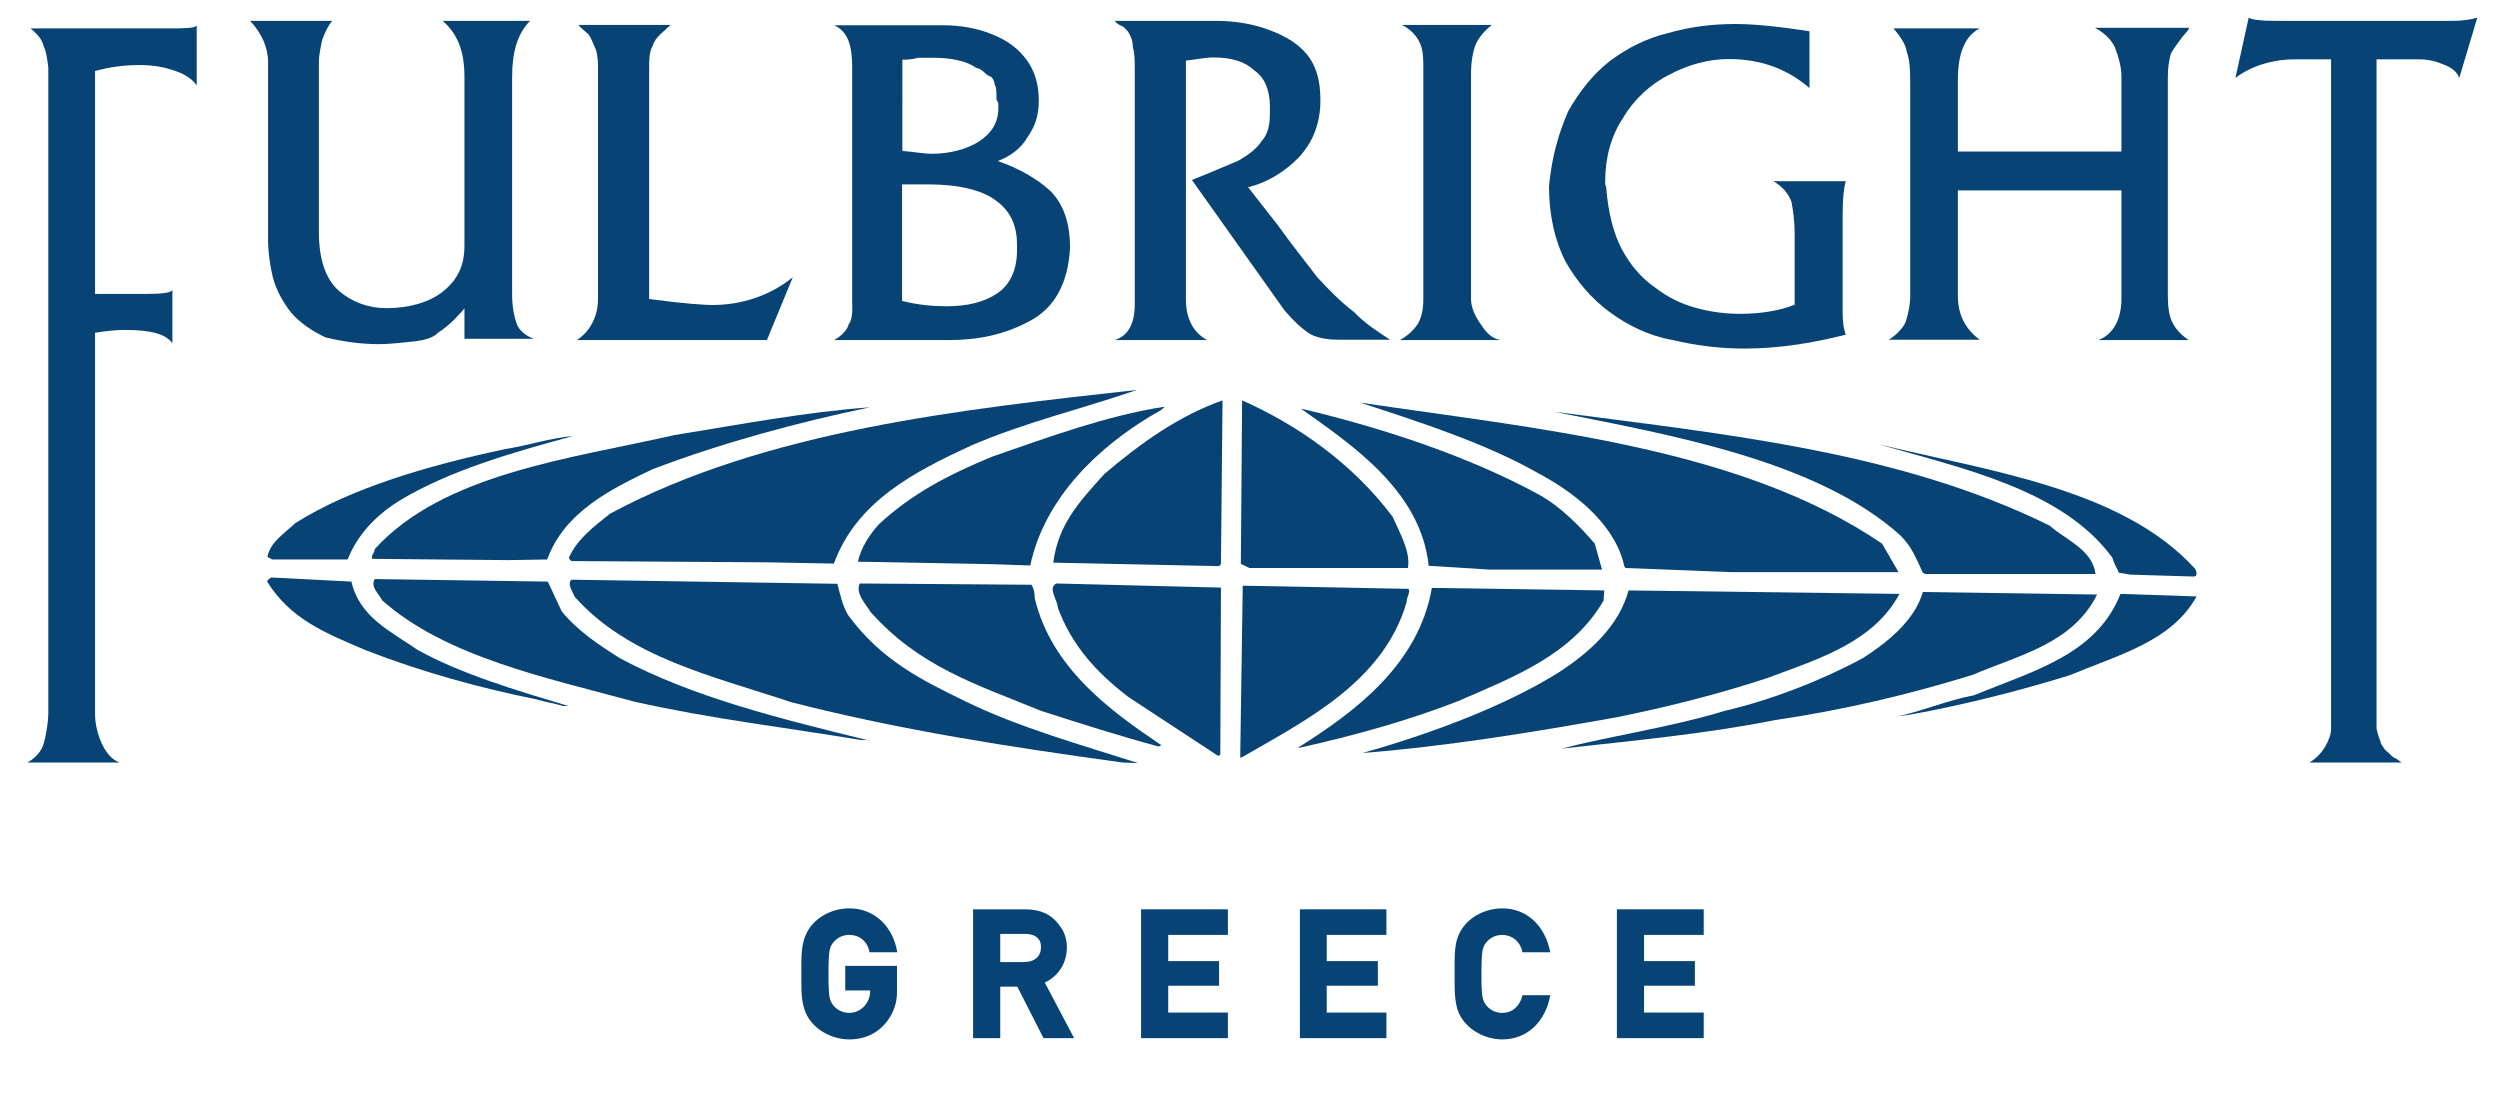 <?xml version="1.0" encoding="utf-8"?>
<!-- Generator: Adobe Illustrator 22.0.1, SVG Export Plug-In . SVG Version: 6.00 Build 0)  -->
<svg version="1.0" id="Layer_1" xmlns="http://www.w3.org/2000/svg" xmlns:xlink="http://www.w3.org/1999/xlink" x="0px" y="0px"
	 viewBox="0 0 791.8 347.3" style="enable-background:new 0 0 791.8 347.3;" xml:space="preserve">
<style type="text/css">
	.st0{fill:#074475;}
	.st1{fill:#8C1515;}
	.st2{fill:#1A3961;}
	.st3{fill:#A9A9AA;}
	.st4{fill:#8C7C83;}
	.st5{fill:#1D1D1B;}
	.st6{fill:#2B8791;}
	.st7{fill:#00478D;}
	.st8{fill:#647DBD;}
	.st9{fill:#8C8C8B;}
</style>
<g>
	<path class="st0" d="M268.6,194.8c-1.9-3.2-2.5-6.7-3.4-9.9l-84.2-1.3c-1.5,1.3,0.4,3.8,1,5.4c17.2,19.3,43.4,25,68.6,33.4
		c35.1,9,70.1,14.3,104.9,19.1l5,0.2c-17.8-5.7-37.8-11.3-54.6-19.5C291.9,215.4,279.1,209.1,268.6,194.8z"/>
	<path class="st0" d="M445.5,190.7c0-1.7,1.3-3.1,0.6-4.2l-52.5-1l-0.8,54.4c0.2,0,0.6,0,0.8-0.2C413,228.4,438.2,216.1,445.5,190.7
		z"/>
	<path class="st0" d="M385.9,239.4l0.6-0.4l0.2-52.9l-52.1-1.3c-2.9,1.3,0.4,5.3,0.4,7.6c4.4,11.8,11.8,20.2,22.3,28.3l28.5,18.7
		H385.9z"/>
	<path class="st0" d="M493.8,212.9c-17.4,10.9-41.3,19.7-62.3,25.6c26.6-2.1,53.5-6.5,80.4-11.3c16.6-3.4,31.5-7.1,47.7-12.4
		c17-6.3,33.8-11.5,42-26.7l-85.8-1.1C512.7,198.4,503.4,206.6,493.8,212.9z"/>
	<path class="st0" d="M461.7,222.1c18.5-8,36.3-14.9,46.2-31.9c0-1.3,0.2-2.1,0.2-3.2l-54.6-0.8c-4.2,24.3-24.4,39.3-42.4,50.6h0.6
		C428.7,233,445.5,228.4,461.7,222.1z"/>
	<path class="st0" d="M664.2,188.3l-55.2-0.8c-2.5,9-11.5,16.2-19.1,21c-13.2,7.1-28.9,13.2-43.5,16.6c-17.4,5.3-36.5,8-51.8,12
		c22.3-2.5,45.3-4.6,67.4-9c21.6-3.2,41.4-7.8,62.6-14.3C640.3,207.2,656.5,203.7,664.2,188.3z"/>
	<path class="st0" d="M329.6,225.1c12.4,4,25,8,37.2,11.3c0.2,0,0.4,0,1-0.4c-16.2-10.9-34.8-24.4-40.1-46.6c0-1.7-0.2-2.9-1-4.2
		l-54.4-0.4c-1.5,3.2,2.1,6.7,3.4,9C291.2,211.2,309.1,216.7,329.6,225.1z"/>
	<path class="st0" d="M275.1,234.5c-27.3-6.7-55.6-13.6-78.7-26c-6.7-4.2-13.6-8.8-18.5-14.9l-4.4-9.4l-54.8-0.8
		c-1.5,2.5,1.3,4.6,2.3,6.7c20.2,18,52.3,24.6,79.8,32.1c24.4,5.5,48.1,8.2,72,12.2H275.1z"/>
	<path class="st0" d="M625.2,220.2c-8.2,1.5-17.8,5.5-24.4,6.7c4-0.4,8-1.3,12.2-2.1c14.5-3,28.1-6.5,42.4-10.9
		c16.2-6.7,32.5-10.9,40.3-25l-24.1-0.8C664,207.4,643.9,212.5,625.2,220.2z"/>
	<path class="st0" d="M111.3,184.2l-25.4-1.3c-0.6,0.4-1.1,0.6-1.3,1.3C92,196.1,103,200.5,116,206c17.2,6.7,36.3,12,53.9,15.5
		c3.4,1,5.9,1.3,8.4,2.1h1.7c-16-4.8-34-10.1-47.8-17.8C123.7,199.9,113.9,195.5,111.3,184.2z"/>
	<path class="st0" d="M669,176.6c0.6,2.1,1.3,2.9,2.1,4.8l3.6,0.6l20.1,0.6c1.5,0,0.8-2.1,0.2-2.7c-23.1-25.2-65.5-30.8-100.1-39.2
		C622.2,148.5,653.3,155.2,669,176.6z"/>
	<path class="st0" d="M609,181.4c0,0,0.2,0,0.8,0.4h53.9c-1-7.8-9.6-10.9-14.5-15.3c-48.3-23.9-105.1-29.2-157-36.1
		c37.2,7.4,83.3,15.5,109.6,39.1C605.6,173.2,606.9,177,609,181.4z"/>
	<path class="st0" d="M514.8,179.9l33.2,1.3h53.3l-5.2-9c-45.3-30.9-110.8-36.5-165.4-44.7c19.5,6.3,40.5,13.2,56.7,22.5
		c10.3,5.5,23.1,14.9,26.7,27.9C514.3,178.7,514.3,179.3,514.8,179.9z"/>
	<path class="st0" d="M471.7,180.4h35.7l-2.3-8.2c-4.6-5.4-10.9-11.8-17.6-15.5c-22-12-48.9-21-75.5-27.3
		c16.6,11.8,38,26.2,40.5,49.8L471.7,180.4z"/>
	<path class="st0" d="M387.2,126.8c-13.6,4.8-25.8,13.4-37.4,23.3c-8.2,9-14.7,16.2-16.2,28.1l52.3,1.1c0,0,0.6,0,0.8-0.8
		L387.2,126.8z"/>
	<path class="st0" d="M393.4,126.8l-0.4,51.8l2.7,1.3h50.2c1-5.2-2.9-11.7-4.8-16.2C428.1,146.4,410.5,134.4,393.4,126.8z"/>
	<path class="st0" d="M326.3,179.1c4.6-21.6,21.8-37.6,38.6-47.6c1.9-1.1,2.7-1.3,4-2.7c-18.7,2.9-36.9,9.7-54.6,15.8
		c-14.3,5.9-25.8,12-36.1,21.6c-3.1,3.6-5.4,7.1-6.5,11.7l43,0.8L326.3,179.1z"/>
	<path class="st0" d="M242.9,178.1l21.2,0.4c7.3-19.9,25.8-29.2,43.5-37.4c17.2-7.4,34.8-11.5,52.5-17.6
		c-55,6.1-117.8,12.8-166.9,39.2c-5.3,4.2-10.5,8.2-13,13.9c0,0.4,0.4,0.8,0.8,1.1L242.9,178.1z"/>
	<path class="st0" d="M275.5,129c-20.4,1.5-40.9,5.4-61.9,8.8c-33,7.5-73.2,12.2-94.9,36.1c-0.2,1.7-1.3,1.9-0.8,3.1l43.2,0.4
		l12.2-0.2c5.5-15.1,20.2-22.3,33.4-28.6C229.1,140.1,252.6,133.8,275.5,129z"/>
	<path class="st0" d="M93.5,165.7c-3.6,3.4-8,6.1-8.8,10.7l1.5,0.8h23.9c3-7.6,8.6-13.7,16.2-18.5c15.7-9.6,36.3-15.5,55.2-20.6
		c-7.1,0.6-14.3,3-21.8,4.2C136.7,147.2,111.5,154.3,93.5,165.7z"/>
	<path class="st0" d="M353.1,107.7h29.2c-4.2-2.3-6.7-6.5-6.7-13V19.2c3.6-0.4,6.1-1,8.8-1c5.7,0,9.9,1.3,13,4.2
		c3.3,2.3,4.8,6.5,4.8,11.3V36c0,3.6-0.6,6.5-2.7,8.8c-1.5,2.3-4,4.2-7.3,6.1c-3.1,1.3-8.4,3.6-14.7,6.1l29.4,41.4
		c3.1,3.6,5.7,5.9,8.2,7.5c2.7,1.3,5.9,1.7,9,1.7h16.2c-3.6-2.3-7.8-5-11.5-8.8c-4.2-3.2-7.8-6.9-11.7-11.1
		c-3.1-4.2-7.8-9.9-12.4-16.4c-5.4-6.9-8.4-10.7-9.4-12c6.1-1.5,11.5-4.8,16-9.4c4.8-5.1,6.9-11.3,6.9-18.1c0-6.1-1.2-10.7-4.2-14.5
		c-3-3.6-6.9-5.9-12-7.8C397,7.6,391.2,6.6,385,6.6h-31.9c0.6,1,1.5,1.3,2.7,1.9c0.4,0.4,1.5,1.3,1.9,2.3c0.6,1,1.1,2.3,1.1,4.2
		c0.6,1.9,0.6,4.2,0.6,7.1v74.1C359.4,102.7,357.3,106.3,353.1,107.7z"/>
	<path class="st0" d="M509.9,98.9c5.7,4.2,12.4,7.5,19.9,8.8c7.3,1.7,14.5,2.7,22.9,2.7c11.1,0,22-1.9,31.9-4.4
		c-0.6-1.5-1-3.8-1-7.1V68.1c0-5.2,0.4-8.8,1-10.7h-22.9c3.1,1.9,4.6,3.8,5.7,6.5c0.4,2.3,1,5.5,1,10.3v22.3
		c-4.6,1.9-10.9,2.9-17.2,2.9c-4.8,0-9.4-0.6-14.1-1.9c-4.8-1.3-8.8-3.3-13-6.5c-4.2-2.9-7.8-7.1-10.5-12.2
		c-2.7-5.1-4.2-11.7-4.8-18.5c0-0.6,0-1-0.4-1.9v-1c0-7.5,1.9-14.5,5.7-20.1c3.6-6.1,8.8-10.7,14.5-13.6c6.3-3.3,12.6-5,18.9-5
		c10.3,0,18.7,3.2,25.6,9.2V9.9c-8.4-1.3-16.8-2.3-23.5-2.3c-7.8,0-14.7,1-21.4,2.9c-6.9,1.7-12.6,4.6-18.3,8.8
		c-5.3,4.2-9.5,9.4-13.2,15.9c-3.1,7.1-5.2,14.5-6.1,23.7c0,9.4,1.9,17.4,5.2,23.9C499.4,89.1,504.1,94.7,509.9,98.9z"/>
	<path class="st0" d="M603.5,102.1c-1.1,2.3-3.2,4.2-5.3,5.5h28.8c-4.8-3.6-6.9-8.2-6.9-13.9V60.3h51.8v34.4c0,6.5-2.7,11.3-7.3,13
		h28.6c-2.5-1.7-4.2-3.6-5.1-5.5c-1.1-1.9-1.5-5.2-1.5-8.4V24.4c0-3.2,0.4-5.5,1-7.5c1.1-1.9,2.1-3.2,3.6-5.2
		c1.1-1.3,2.1-2.3,2.1-2.9h-29.8c2.7,1.5,4.8,3.2,6.3,6.1c1.1,2.9,2.1,6.1,2.1,9.4v23.7h-51.8V25.4c0-8.4,2.1-13.9,6.9-16.4h-27.3
		c2.1,2.5,3.8,4.8,4.2,7.4c1.1,2.9,1.1,6.7,1.1,10.3v67C605,96.6,604.4,99.4,603.5,102.1z"/>
	<path class="st0" d="M448.7,103.1c-1.7,2.3-3.8,3.8-5.3,4.6h31.9c-2.7-0.4-4.6-2.3-6.3-5c-2.1-2.9-3.1-5.7-3.1-8V23.4
		c0-3.8,0.6-7.1,1.5-9.4c1.1-2.3,2.7-4.2,5.1-6.1H444c3.1,1.5,4.8,3.8,5.7,5.7c1.1,2.3,1.1,5.2,1.1,8.4v72.6
		C450.8,97.9,450.3,100.8,448.7,103.1z"/>
	<path class="st0" d="M189.4,94.7c0,5.5-2.5,10.3-6.7,13h60.2l8.2-19.9c-7.3,5.9-16.2,8.8-25.6,8.8c-2.1,0-8.8-0.4-19.9-1.9V22.1
		c0-3.2,0-5.7,1.1-7.5c0.4-1.5,1.5-2.9,2.5-3.8c1.1-1,2.1-1.9,3.2-2.9h-29.2c0.4,0.6,1.5,1.5,3.1,2.9c1,1.3,1.5,2.9,2.1,4.2
		c0.6,1,1,3.2,1,6.1v70.3V94.7z"/>
	<path class="st0" d="M9.6,8.9c2.1,1.9,3.6,3.2,4.2,5.7c1,1.7,1.5,6.7,1.5,6.9v204.7c0,1.9-0.6,6.5-1.5,9.4
		c-0.6,2.3-2.7,4.6-5.1,5.9h29.2c-5.1-1.7-7.8-10.1-7.8-15.3V105.4c3.6-0.6,6.7-0.9,9.4-0.9c8.4,0,13,1.3,15.1,4.2V91.8
		c-0.4,1-3.6,1.3-8.8,1.3H30.1V22.5c4.6-1.3,9.4-1.9,14.1-1.9c4.2,0,7.8,0.6,11.4,1.9c3.1,1,5.7,2.9,6.7,4.6V8c-0.4,1-4,1-9.9,1H9.6
		z"/>
	<path class="st0" d="M84.9,75.6c0,4.2,0.6,8.4,1.5,12.2c1.1,4.2,3.2,7.8,5.7,11.1c2.7,3.2,6.9,6.1,11.1,8
		c4.8,1.1,10.5,2.1,16.6,2.1c4.2,0,8.4-0.6,11.7-0.9c3.1-0.4,5.7-1.1,7.2-2.7c2.1-1.3,3.6-2.7,5.2-4.2c1.1-1.3,2.7-2.7,3.2-3.6v9.7
		h22c-2.7-0.9-4.8-2.9-5.4-4.6c-0.9-2.5-1.5-5.7-1.5-9.4V24.4c0-7.5,1.5-13.6,5.7-17.8h-27.7c4.8,4.2,6.9,9.7,6.9,17.8v53.5
		c0,6.1-2.1,10.7-6.9,14.5c-4.2,3.3-10.5,5.2-17.8,5.2c-5.7,0-10.9-1.9-15.1-5.5c-4.2-3.8-6.3-9.9-6.3-18.7V19.6
		c0-2.3,0.6-4.6,1-6.9c1.1-2.9,2.1-4.8,3.2-6.1H79.2c3.6,3.8,5.7,8.4,5.7,13V75.6z"/>
	<path class="st0" d="M776.9,6.6h-56.5c-4.6,0-7.3-0.4-8.2-1l-4.2,19.1c4.6-3.6,11.5-5.9,18.7-5.9h11.6v212c0,3.2-2.7,8.4-6.9,10.7
		h29.2c-0.6-0.4-1.5-1.3-2.7-1.7c-1-1-1.5-1.5-2.5-2.3c-0.6-1-1.5-1.9-1.5-2.9c-0.6-1-1.2-3.8-1.2-3.8v-212h13.6
		c3.2,0,5.7,0.8,7.8,1.7c2.7,1,4.2,2.5,4.8,4.2l5.7-19.1C782.6,6.2,779.9,6.6,776.9,6.6z"/>
	<path class="st0" d="M268.8,102.7c-0.4,1.7-2.1,3.6-4.6,5h36.5c9,0,17.4-1.7,25.2-5.9c8.2-4.2,12.4-12.2,13-23.3
		c0-8-2.1-13.9-6.3-18.1c-4.2-3.8-9.9-7.1-16.6-9.4c3.6-1.3,7.3-3.8,9.4-7.5c2.7-3.8,3.6-7.4,3.6-11.6c0-4.8-1-8.8-3.6-12.6
		c-2.7-3.8-6.3-6.5-11.1-8.4c-4.6-1.9-9.9-2.9-15.7-2.9h-34.4c4.2,1.9,5.7,6.1,5.7,13.2v74.1C270,98.5,270,101.2,268.8,102.7z
		 M285.6,18.9c1.5,0,3,0,5.2-0.6h4.8c5.7,0,10.5,1,13.6,3.2c0.6,0,1.5,0.6,2.1,1c1,1,1.5,1.4,2.7,1.9c0.4,0.4,1,1.3,1,2.3
		c0.6,1,0.6,2.3,0.6,3.8v0.8c0,0.6,0.6,1,0.6,1.5v1.4c0,4.6-2.1,8-6.3,10.7c-3.6,2.3-9,3.8-14.7,3.8c-2.7,0-5.7-0.6-9.4-0.9V18.9z
		 M285.6,58.4h8.4c9.9,0,17.2,1.9,21.4,5.1c4.6,3.3,6.7,7.8,6.7,14v1.9c0,5.9-2.1,10.7-6.1,13.4c-4.2,2.9-9.6,4.2-16.2,4.2
		c-4.2,0-9-0.4-14.1-1.7V58.4z"/>
	<path class="st0" d="M269,296.1c3,0,5.7,1.8,6.4,5.5h8.8c-1.4-8.2-7.2-13.9-15.2-13.9c-5.6,0-11.5,3-13.8,8.4
		c-1.2,2.6-1.4,6.1-1.4,9.3v6.1c0,3.2,0.2,6.6,1.4,9.3c2.3,5.3,8.3,8.4,13.8,8.4c5.2,0,9.3-2.2,12-5.8c1.9-2.5,3.1-5.6,3.1-9.1v-8.4
		h-16.4v7.8h7.9v0.2c0,3.7-2.9,6.9-6.6,6.9c-2.3,0-4-1.1-5-2.3c-1.2-1.6-1.6-2.2-1.6-10c0-7.9,0.4-8.6,1.6-10.1
		C265,297.2,266.7,296.1,269,296.1z"/>
	<path class="st0" d="M337.9,300c0-2.6-0.8-4.9-2.2-6.7c-2.6-3.8-6.4-5.3-11-5.3h-16.5v40.8h8.6v-16.3h5.4l8.3,16.3h9.7l-9.3-17.6
		C335.3,309.1,337.9,305,337.9,300z M324.4,304.7h-7.6v-8.9h7.9c1.9,0,3.4,0.5,4.3,1.7c0.5,0.6,0.7,1.5,0.7,2.5
		C329.7,303.1,327.4,304.7,324.4,304.7z"/>
	<polygon class="st0" points="361.4,328.8 388.9,328.8 388.9,320.7 370,320.7 370,312.2 386.1,312.2 386.1,304.4 370,304.4 
		370,296.1 388.9,296.1 388.9,288 361.4,288 	"/>
	<polygon class="st0" points="411.7,328.8 439.1,328.8 439.1,320.7 420.2,320.7 420.2,312.2 436.4,312.2 436.4,304.4 420.2,304.4 
		420.2,296.1 439.1,296.1 439.1,288 411.7,288 	"/>
	<path class="st0" d="M475.8,296.1c3,0,5.7,2,6.4,5.5h8.8c-1.6-8.3-7.3-13.9-15.2-13.9c-5.6,0-11.5,3-13.8,8.4
		c-1.2,2.6-1.3,6.1-1.3,9.3v6.1c0,3.2,0.2,6.6,1.3,9.3c2.4,5.3,8.3,8.4,13.8,8.4c7.9,0,13.7-5.6,15.2-14h-8.8
		c-0.9,3.7-3.4,5.6-6.4,5.6c-2.3,0-4-1.1-5-2.3c-1.2-1.6-1.6-2.2-1.6-10s0.4-8.6,1.6-10.1C471.8,297.2,473.5,296.1,475.8,296.1z"/>
	<polygon class="st0" points="512.1,328.8 539.6,328.8 539.6,320.7 520.7,320.7 520.7,312.2 536.8,312.2 536.8,304.4 520.7,304.4 
		520.7,296.1 539.6,296.1 539.6,288 512.1,288 	"/>
</g>
</svg>
